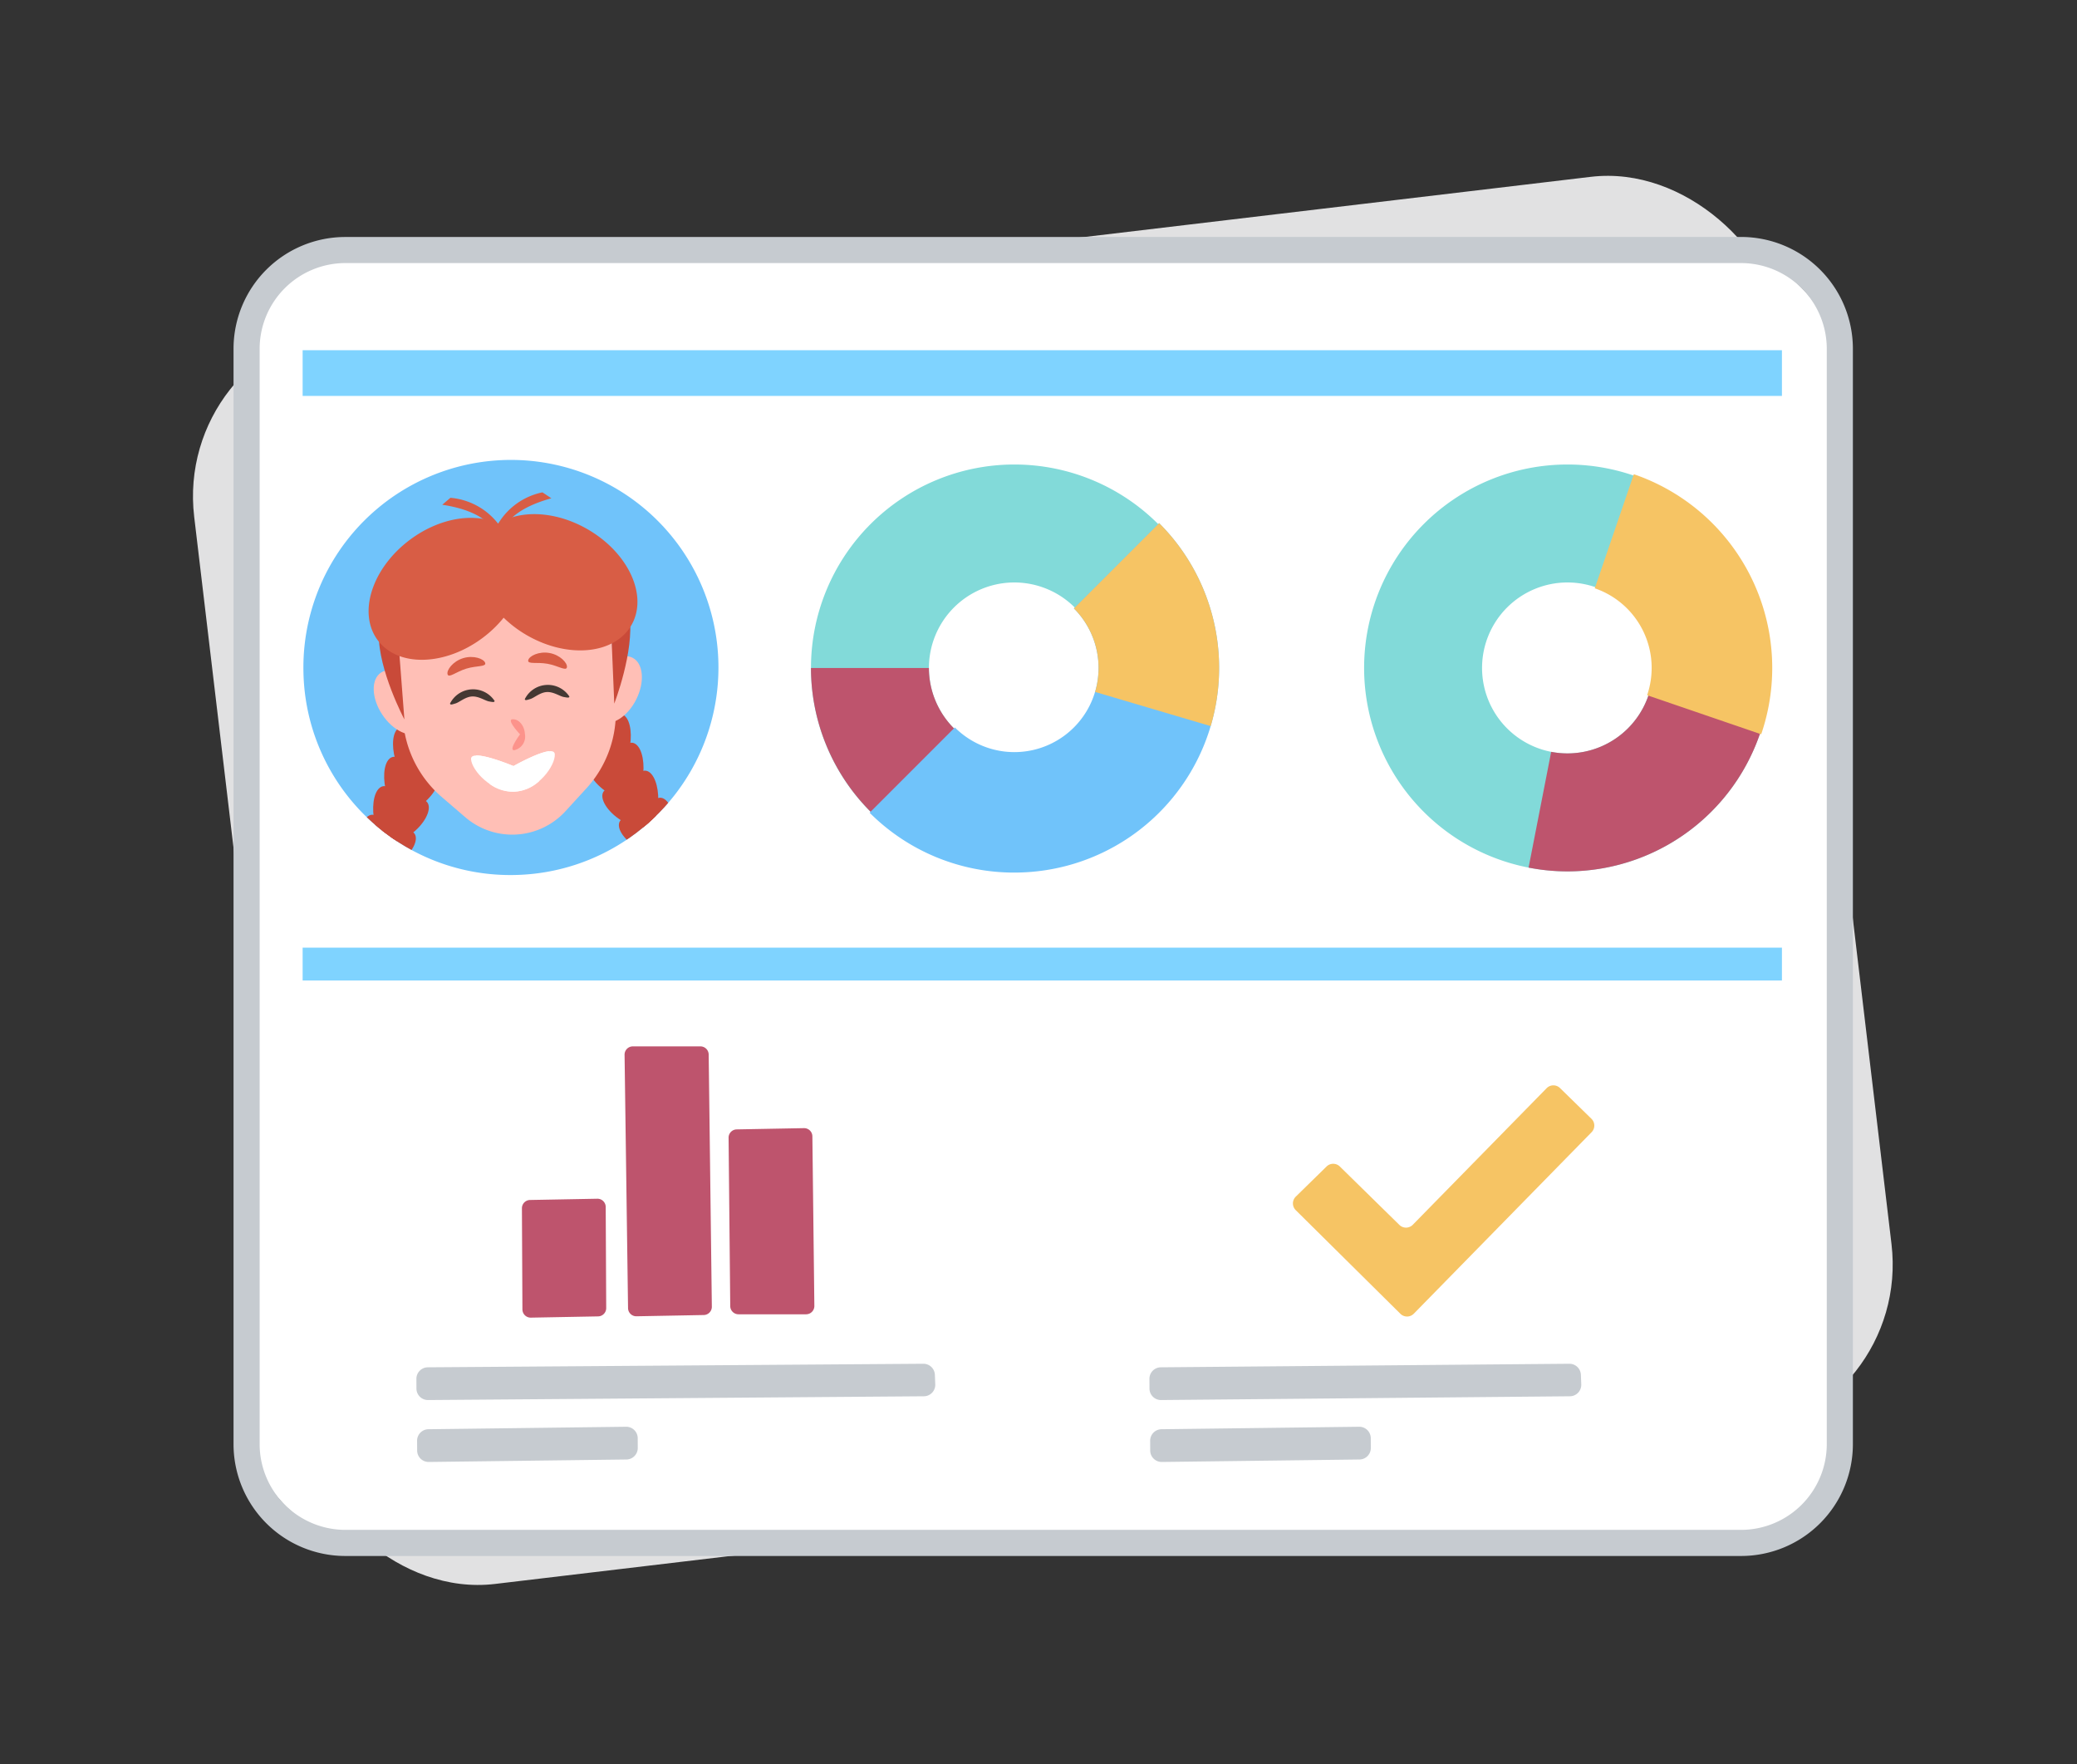 <svg xmlns="http://www.w3.org/2000/svg" xmlns:xlink="http://www.w3.org/1999/xlink" width="239" height="203" viewBox="0 0 239 203">
  <rect x="0" y="0" width="239" height="203" fill="#333333" stroke="none"/>
  <defs>
    <clipPath id="clip-path">
      <rect id="Rectangle_1244" data-name="Rectangle 1244" width="239" height="203" transform="translate(3463 2135)" fill="#fff" stroke="#707070" stroke-width="1"/>
    </clipPath>
    <clipPath id="clip-path-2">
      <path id="Fill-214" d="M490.207,917.415a23.88,23.88,0,1,1,24.415,23.332,23.8,23.8,0,0,1-24.415-23.332" transform="translate(-490.2 -892.993)" fill="none" clip-rule="evenodd"/>
    </clipPath>
  </defs>
  <g id="_5-4" data-name="5-4" transform="translate(-3463 -2135)" clip-path="url(#clip-path)">
    <g id="Group_4914" data-name="Group 4914" transform="translate(3022.58 1329.744)">
      <rect id="Rectangle_626" data-name="Rectangle 626" width="184.07" height="145.887" rx="19.878" transform="translate(460.42 844.978) rotate(-6.777)" fill="#e1e1e2"/>
      <g id="Group_1272" data-name="Group 1272" transform="translate(467.295 832.52)">
        <rect id="Rectangle_627" data-name="Rectangle 627" width="183.332" height="148.756" rx="14" transform="translate(1.502 1.502)" fill="#fff"/>
        <path id="Path_2690" data-name="Path 2690" d="M647.636,844.763a9.876,9.876,0,0,1,9.847,9.847V980.669a9.876,9.876,0,0,1-9.847,9.847H487a9.875,9.875,0,0,1-9.847-9.847V854.61A9.876,9.876,0,0,1,487,844.763H647.636m0-3H487a12.865,12.865,0,0,0-12.851,12.851V980.669A12.865,12.865,0,0,0,487,993.52H647.636a12.866,12.866,0,0,0,12.851-12.851V854.61a12.866,12.866,0,0,0-12.851-12.851Z" transform="translate(-474.151 -841.759)" fill="#c6cbd0"/>
      </g>
      <g id="Group_1276" data-name="Group 1276" transform="translate(475.244 845.551)">
        <g id="Group_1275" data-name="Group 1275" transform="translate(0 0)">
          <rect id="Rectangle_628" data-name="Rectangle 628" width="170.222" height="5.258" fill="#00a8ff" opacity="0.5"/>
          <rect id="Rectangle_629" data-name="Rectangle 629" width="170.222" height="3.777" transform="translate(0 68.739)" fill="#00a8ff" opacity="0.5"/>
          <g id="Group_1273" data-name="Group 1273" transform="translate(122.144 13.15)">
            <path id="Path_2691" data-name="Path 2691" d="M757.381,940.858a23.406,23.406,0,1,1,23.406-23.406A23.432,23.432,0,0,1,757.381,940.858Zm0-33.24a9.834,9.834,0,1,0,9.834,9.834A9.845,9.845,0,0,0,757.381,907.618Z" transform="translate(-733.975 -894.047)" fill="#82dad9"/>
            <path id="Path_2692" data-name="Path 2692" d="M776.263,966.078a23.428,23.428,0,0,1-4.488-.435l2.6-13.321a9.847,9.847,0,0,0,11.535-7.77l13.321,2.6A23.447,23.447,0,0,1,776.263,966.078Z" transform="translate(-752.849 -919.264)" fill="#be546d"/>
            <path id="Path_2693" data-name="Path 2693" d="M806.135,926.2l-13.125-4.495a9.683,9.683,0,0,0-6.024-12.3l4.495-13.125A23.556,23.556,0,0,1,806.135,926.2Z" transform="translate(-760.444 -895.163)" fill="#f6c464"/>
          </g>
          <g id="Group_1274" data-name="Group 1274" transform="translate(58.495 13.15)">
            <path id="Path_2694" data-name="Path 2694" d="M630.26,940.858a23.406,23.406,0,1,1,23.406-23.406A23.432,23.432,0,0,1,630.26,940.858Zm0-33.24a9.834,9.834,0,1,0,9.834,9.834A9.846,9.846,0,0,0,630.26,907.618Z" transform="translate(-606.854 -894.047)" fill="#82dad9"/>
            <path id="Path_2695" data-name="Path 2695" d="M630.26,964.2a23.432,23.432,0,0,1-23.406-23.405h13.571a9.846,9.846,0,0,0,9.834,9.834Z" transform="translate(-606.854 -917.387)" fill="#be546d"/>
            <path id="Path_2696" data-name="Path 2696" d="M636.989,947.728a23.485,23.485,0,0,1-16.657-6.888l9.81-9.81a9.683,9.683,0,1,0,13.695-13.694l9.81-9.81a23.545,23.545,0,0,1-16.657,40.2Z" transform="translate(-613.584 -900.777)" fill="#70c3fa"/>
            <path id="Path_2697" data-name="Path 2697" d="M683.017,930.875l-13.3-3.932a9.689,9.689,0,0,0-2.438-9.607l9.81-9.81A23.553,23.553,0,0,1,683.017,930.875Z" transform="translate(-637.022 -900.777)" fill="#f6c464"/>
          </g>
        </g>
      </g>
      <path id="Fill-184" d="M541.359,1062.909l7.739-.144a.95.95,0,0,1,.968.946l.057,11.636a.951.951,0,0,1-.933.955l-7.739.144a.951.951,0,0,1-.969-.946l-.057-11.636A.951.951,0,0,1,541.359,1062.909Z" transform="translate(-39.947 -119.588)" fill="#be546d" fill-rule="evenodd"/>
      <path id="Fill-186" d="M588.851,1046.69l7.741-.144a.95.95,0,0,1,.968.939l.228,19.516a.952.952,0,0,1-.951.962l-7.778,0a.952.952,0,0,1-.95-.942l-.191-19.367A.951.951,0,0,1,588.851,1046.69Z" transform="translate(-63.66 -111.49)" fill="#be546d" fill-rule="evenodd"/>
      <path id="Fill-188" d="M564.963,1027.756l7.779,0a.951.951,0,0,1,.95.939l.364,29.009a.95.95,0,0,1-.933.962l-7.741.144a.951.951,0,0,1-.969-.937l-.4-29.157A.951.951,0,0,1,564.963,1027.756Z" transform="translate(-51.724 -102.108)" fill="#be546d" fill-rule="evenodd"/>
      <g id="Group_1277" data-name="Group 1277" transform="translate(488.335 962.169)">
        <path id="Fill-190" d="M517.48,1101.1l57.017-.408a1.323,1.323,0,0,1,1.337,1.271l.043,1.095a1.323,1.323,0,0,1-1.306,1.375l-57.055.433a1.323,1.323,0,0,1-1.339-1.316l-.005-1.12A1.324,1.324,0,0,1,517.48,1101.1Z" transform="translate(-516.172 -1100.696)" fill="#c6cbd0" fill-rule="evenodd"/>
        <path id="Fill-194" d="M517.64,1115.447l22.741-.284a1.323,1.323,0,0,1,1.339,1.317l.005,1.121a1.323,1.323,0,0,1-1.306,1.329l-22.741.284a1.323,1.323,0,0,1-1.339-1.316l-.006-1.122A1.323,1.323,0,0,1,517.64,1115.447Z" transform="translate(-516.253 -1107.919)" fill="#c6cbd0" fill-rule="evenodd"/>
      </g>
      <g id="Group_1278" data-name="Group 1278" transform="translate(572.688 962.169)">
        <path id="Fill-190-2" data-name="Fill-190" d="M685.951,1101.1l47-.408a1.323,1.323,0,0,1,1.337,1.271l.043,1.095a1.323,1.323,0,0,1-1.306,1.375l-47.041.433a1.323,1.323,0,0,1-1.339-1.316l-.006-1.12A1.324,1.324,0,0,1,685.951,1101.1Z" transform="translate(-684.643 -1100.696)" fill="#c6cbd0" fill-rule="evenodd"/>
        <path id="Fill-194-2" data-name="Fill-194" d="M686.111,1115.447l22.741-.284a1.323,1.323,0,0,1,1.339,1.317l.006,1.121a1.323,1.323,0,0,1-1.306,1.329l-22.741.284a1.324,1.324,0,0,1-1.34-1.316l-.005-1.122A1.323,1.323,0,0,1,686.111,1115.447Z" transform="translate(-684.724 -1107.919)" fill="#c6cbd0" fill-rule="evenodd"/>
      </g>
      <path id="Fill-202" d="M729.858,1052.764l-6.848-6.717a1.089,1.089,0,0,0-1.525,0l-3.547,3.471a1.09,1.09,0,0,0,0,1.553l12.04,11.922a1.089,1.089,0,0,0,1.545-.011l20.458-20.881a1.09,1.09,0,0,0-.016-1.542l-3.619-3.537a1.089,1.089,0,0,0-1.539.016l-15.4,15.712A1.089,1.089,0,0,1,729.858,1052.764Z" transform="translate(-128.416 -106.579)" fill="#f6c464" fill-rule="evenodd"/>
      <path id="Fill-214-2" data-name="Fill-214" d="M490.207,917.415a23.88,23.88,0,1,1,24.415,23.332,23.8,23.8,0,0,1-24.415-23.332" transform="translate(-14.869 -34.82)" fill="#70c3fa" fill-rule="evenodd"/>
      <g id="Group_1288" data-name="Group 1288" transform="translate(475.331 858.173)">
        <g id="Group_1287" data-name="Group 1287" transform="translate(0 0)" clip-path="url(#clip-path-2)">
          <g id="Group_1286" data-name="Group 1286" transform="translate(-0.306 3.732)">
            <g id="Group_1285" data-name="Group 1285">
              <path id="Path_2698" data-name="Path 2698" d="M490.962,997.172c-1.273,1.845-1.374,6.351-1.374,6.351s4.177-1.695,5.45-3.54.742-3.027-.384-3.8S492.235,995.328,490.962,997.172Z" transform="translate(-489.588 -947.989)" fill="#c94a39"/>
              <circle id="Ellipse_405" data-name="Ellipse 405" cx="2.082" cy="2.082" r="2.082" transform="translate(2.383 46.757)" fill="#ffdc6c"/>
              <g id="Group_1279" data-name="Group 1279" transform="translate(3.069 5.018)">
                <path id="Path_2699" data-name="Path 2699" d="M515.872,913.066c1.236,1.238,1.884,3.109,1.476,4.036s-1.639.551-2.785-.709-1.837-2.913-1.519-3.821S514.637,911.824,515.872,913.066Z" transform="translate(-504.33 -911.231)" fill="#c94a39"/>
                <path id="Path_2700" data-name="Path 2700" d="M519.129,912.217c-.816,1.557-1.1,3.388-.584,4.227s1.723.378,2.636-1.162,1.107-3.585.49-4.438S519.945,910.664,519.129,912.217Z" transform="translate(-506.985 -910.47)" fill="#c94a39"/>
                <path id="Path_2701" data-name="Path 2701" d="M516.667,919.955c1.156,1.3,1.687,3.2,1.224,4.1s-1.67.447-2.736-.875-1.653-3-1.279-3.887S515.511,918.647,516.667,919.955Z" transform="translate(-504.727 -914.613)" fill="#c94a39"/>
                <path id="Path_2702" data-name="Path 2702" d="M519.736,919.421c-.91,1.5-1.312,3.3-.844,4.163s1.7.48,2.7-.994,1.326-3.493.763-4.377S520.647,917.93,519.736,919.421Z" transform="translate(-507.191 -914.13)" fill="#c94a39"/>
                <path id="Path_2703" data-name="Path 2703" d="M517.037,927.279c1.069,1.37,1.476,3.291.954,4.153s-1.7.335-2.674-1.048-1.454-3.094-1.022-3.946S515.97,925.905,517.037,927.279Z" transform="translate(-504.914 -918.209)" fill="#c94a39"/>
                <path id="Path_2704" data-name="Path 2704" d="M519.894,927.083c-1.006,1.426-1.524,3.191-1.113,4.082s1.662.587,2.761-.813,1.551-3.385,1.048-4.3S520.9,925.661,519.894,927.083Z" transform="translate(-507.162 -918.023)" fill="#c94a39"/>
                <path id="Path_2705" data-name="Path 2705" d="M516.921,934.581c.977,1.432,1.259,3.37.684,4.194s-1.714.224-2.6-1.217-1.251-3.172-.765-3.991S515.946,933.146,516.921,934.581Z" transform="translate(-504.858 -921.793)" fill="#c94a39"/>
                <path id="Path_2706" data-name="Path 2706" d="M519.556,934.721c-1.1,1.353-1.727,3.075-1.375,3.989s1.62.693,2.808-.629,1.767-3.268,1.324-4.208S520.654,933.373,519.556,934.721Z" transform="translate(-506.885 -921.904)" fill="#c94a39"/>
                <path id="Path_2707" data-name="Path 2707" d="M516.325,941.838c.882,1.489,1.038,3.438.412,4.221s-1.725.112-2.516-1.381-1.043-3.241-.505-4.023S515.444,940.345,516.325,941.838Z" transform="translate(-504.561 -925.356)" fill="#c94a39"/>
                <path id="Path_2708" data-name="Path 2708" d="M518.73,942.314c-1.182,1.275-1.922,2.95-1.63,3.884s1.573.8,2.843-.445,1.974-3.139,1.593-4.1S519.912,941.042,518.73,942.314Z" transform="translate(-506.362 -925.762)" fill="#c94a39"/>
                <path id="Path_2709" data-name="Path 2709" d="M515.25,949.027c.784,1.541.815,3.494.139,4.236s-1.729,0-2.422-1.541-.832-3.3-.245-4.043S514.468,947.484,515.25,949.027Z" transform="translate(-504.024 -928.885)" fill="#c94a39"/>
                <path id="Path_2710" data-name="Path 2710" d="M517.424,949.835c-1.262,1.194-2.108,2.816-1.877,3.767s1.518.9,2.865-.259,2.172-3,1.854-3.987S518.686,948.645,517.424,949.835Z" transform="translate(-505.6 -929.585)" fill="#c94a39"/>
                <path id="Path_2711" data-name="Path 2711" d="M513.7,956.127c.683,1.588.587,3.54-.136,4.237s-1.725-.112-2.317-1.695-.617-3.346.017-4.05S513.018,954.537,513.7,956.127Z" transform="translate(-503.246 -932.371)" fill="#c94a39"/>
                <path id="Path_2712" data-name="Path 2712" d="M515.645,957.262c-1.336,1.109-2.286,2.674-2.117,3.638s1.456.991,2.876-.075,2.361-2.855,2.108-3.858S516.98,956.157,515.645,957.262Z" transform="translate(-504.6 -933.359)" fill="#c94a39"/>
                <path id="Path_2713" data-name="Path 2713" d="M511.676,963.116c.579,1.629.356,3.573-.411,4.223s-1.715-.223-2.2-1.842-.4-3.382.28-4.044S511.1,961.484,511.676,963.116Z" transform="translate(-502.228 -935.802)" fill="#c94a39"/>
                <path id="Path_2714" data-name="Path 2714" d="M513.4,964.57c-1.405,1.021-2.455,2.523-2.349,3.5s1.389,1.084,2.876.111,2.543-2.7,2.354-3.718S514.8,963.553,513.4,964.57Z" transform="translate(-503.368 -937.072)" fill="#c94a39"/>
                <path id="Path_2715" data-name="Path 2715" d="M509.181,969.97c.472,1.665.122,3.594-.687,4.2s-1.7-.333-2.077-1.984-.176-3.406.544-4.024S508.712,968.3,509.181,969.97Z" transform="translate(-500.966 -939.168)" fill="#c94a39"/>
                <path id="Path_2716" data-name="Path 2716" d="M510.688,971.736c-1.469.93-2.616,2.364-2.574,3.346s1.315,1.173,2.863.295,2.714-2.535,2.593-3.564S512.156,970.81,510.688,971.736Z" transform="translate(-501.907 -940.713)" fill="#c94a39"/>
                <path id="Path_2717" data-name="Path 2717" d="M506.216,976.667c.362,1.7-.116,3.6-.964,4.153s-1.672-.441-1.942-2.118.05-3.418.809-3.99S505.857,974.97,506.216,976.667Z" transform="translate(-499.462 -942.457)" fill="#c94a39"/>
                <path id="Path_2718" data-name="Path 2718" d="M507.524,978.734c-1.528.836-2.768,2.2-2.792,3.183s1.235,1.258,2.84.478,2.878-2.363,2.824-3.4S509.05,977.9,507.524,978.734Z" transform="translate(-500.218 -944.267)" fill="#c94a39"/>
                <path id="Path_2719" data-name="Path 2719" d="M502.782,983.186c.248,1.719-.358,3.6-1.243,4.1s-1.64-.548-1.8-2.244.279-3.419,1.075-3.942S502.537,981.464,502.782,983.186Z" transform="translate(-497.712 -945.66)" fill="#c94a39"/>
                <path id="Path_2720" data-name="Path 2720" d="M503.91,985.541c-1.581.739-2.912,2.024-3,3.009s1.15,1.338,2.805.658,3.034-2.182,3.048-3.223S505.49,984.806,503.91,985.541Z" transform="translate(-498.306 -947.722)" fill="#c94a39"/>
                <path id="Path_2721" data-name="Path 2721" d="M498.883,989.5c.131,1.737-.6,3.583-1.522,4.026s-1.6-.652-1.642-2.361.512-3.407,1.342-3.881S498.755,987.763,498.883,989.5Z" transform="translate(-495.718 -948.764)" fill="#c94a39"/>
                <path id="Path_2722" data-name="Path 2722" d="M499.853,992.131c-1.63.639-3.048,1.843-3.206,2.824s1.057,1.414,2.759.837,3.18-1.995,3.266-3.035S501.481,991.5,499.853,992.131Z" transform="translate(-496.174 -951.065)" fill="#c94a39"/>
              </g>
              <path id="Path_2723" data-name="Path 2723" d="M583.794,991.743c1.482,1.682,2.114,6.146,2.114,6.146s-4.347-1.191-5.829-2.873-1.094-2.918-.068-3.822S582.313,990.062,583.794,991.743Z" transform="translate(-534.282 -945.409)" fill="#c94a39"/>
              <circle id="Ellipse_406" data-name="Ellipse 406" cx="2.082" cy="2.082" r="2.082" transform="translate(44.32 44.275)" fill="#ffdc6c"/>
              <g id="Group_1280" data-name="Group 1280" transform="translate(27.867 4.326)">
                <path id="Path_2724" data-name="Path 2724" d="M548.145,910.606c.993,1.45,1.5,3.235,1.078,4.129s-1.667.578-2.755-.843-1.521-3.43-1.009-4.349S547.152,909.16,548.145,910.606Z" transform="translate(-545.245 -909.087)" fill="#c94a39"/>
                <path id="Path_2725" data-name="Path 2725" d="M551.278,917.785c-.994,1.432-1.3,3.379-.732,4.214s1.711.247,2.614-1.192,1.287-3.179.811-4.011S552.27,916.35,551.278,917.785Z" transform="translate(-547.751 -912.721)" fill="#c94a39"/>
                <path id="Path_2726" data-name="Path 2726" d="M548.179,917.861c1.081,1.378,1.692,3.119,1.329,4.034s-1.628.677-2.8-.668-1.729-3.313-1.274-4.257S547.1,916.487,548.179,917.861Z" transform="translate(-545.26 -912.775)" fill="#c94a39"/>
                <path id="Path_2727" data-name="Path 2727" d="M551.983,925.1c-.9,1.487-1.077,3.442-.458,4.236s1.724.134,2.531-1.356,1.078-3.243.55-4.038S552.88,923.613,551.983,925.1Z" transform="translate(-548.198 -916.314)" fill="#c94a39"/>
                <path id="Path_2728" data-name="Path 2728" d="M548.694,925.518c1.168,1.3,1.89,2.989,1.587,3.922s-1.581.78-2.838-.481-1.939-3.179-1.547-4.145S547.526,924.224,548.694,925.518Z" transform="translate(-545.515 -916.667)" fill="#c94a39"/>
                <path id="Path_2729" data-name="Path 2729" d="M553.152,932.343c-.8,1.537-.853,3.495-.184,4.245s1.729.021,2.439-1.515.868-3.3.288-4.053S553.951,930.8,553.152,932.343Z" transform="translate(-548.87 -919.87)" fill="#c94a39"/>
                <path id="Path_2730" data-name="Path 2730" d="M549.7,933.092c1.248,1.214,2.078,2.85,1.836,3.8s-1.528.879-2.862-.293-2.14-3.036-1.811-4.022S548.447,931.882,549.7,933.092Z" transform="translate(-546.014 -920.518)" fill="#c94a39"/>
                <path id="Path_2731" data-name="Path 2731" d="M554.775,939.483c-.7,1.582-.626,3.536.089,4.24s1.726-.092,2.336-1.668.654-3.341.027-4.055S555.474,937.9,554.775,939.483Z" transform="translate(-549.76 -923.376)" fill="#c94a39"/>
                <path id="Path_2732" data-name="Path 2732" d="M551.178,940.561c1.324,1.127,2.257,2.7,2.077,3.665s-1.468.975-2.875-.107-2.33-2.884-2.065-3.887S549.854,939.438,551.178,940.561Z" transform="translate(-546.755 -924.314)" fill="#c94a39"/>
                <path id="Path_2733" data-name="Path 2733" d="M556.843,946.5c-.6,1.622-.4,3.566.362,4.223s1.716-.2,2.223-1.816.438-3.374-.233-4.044S557.437,944.876,556.843,946.5Z" transform="translate(-550.861 -926.823)" fill="#c94a39"/>
                <path id="Path_2734" data-name="Path 2734" d="M553.133,947.9c1.393,1.037,2.426,2.548,2.308,3.519s-1.4,1.068-2.876.08-2.51-2.725-2.311-3.741S551.74,946.869,553.133,947.9Z" transform="translate(-547.734 -928.046)" fill="#c94a39"/>
                <path id="Path_2735" data-name="Path 2735" d="M559.343,953.377c-.492,1.657-.166,3.584.634,4.19s1.7-.314,2.1-1.956.218-3.4-.495-4.02S559.832,951.717,559.343,953.377Z" transform="translate(-552.168 -930.201)" fill="#c94a39"/>
                <path id="Path_2736" data-name="Path 2736" d="M555.553,955.089c1.457.944,2.586,2.386,2.531,3.363s-1.329,1.156-2.865.265-2.681-2.557-2.548-3.583S554.1,954.149,555.553,955.089Z" transform="translate(-548.947 -931.698)" fill="#c94a39"/>
                <path id="Path_2737" data-name="Path 2737" d="M562.267,960.087c-.383,1.686.068,3.59.906,4.145s1.676-.424,1.969-2.089,0-3.4-.754-3.982S562.648,958.4,562.267,960.087Z" transform="translate(-553.676 -933.498)" fill="#c94a39"/>
                <path id="Path_2738" data-name="Path 2738" d="M558.43,962.1c1.516.848,2.735,2.216,2.745,3.2s-1.251,1.241-2.842.449-2.843-2.381-2.776-3.414S556.916,961.258,558.43,962.1Z" transform="translate(-550.393 -935.261)" fill="#c94a39"/>
                <path id="Path_2739" data-name="Path 2739" d="M565.606,966.612c-.272,1.709.3,3.583,1.177,4.085s1.646-.53,1.828-2.215-.227-3.4-1.014-3.931S565.875,964.9,565.606,966.612Z" transform="translate(-555.377 -936.704)" fill="#c94a39"/>
                <path id="Path_2740" data-name="Path 2740" d="M561.757,968.916c1.568.749,2.877,2.039,2.951,3.019s-1.168,1.32-2.808.631-2.994-2.2-3-3.234S560.19,968.17,561.757,968.916Z" transform="translate(-552.065 -938.721)" fill="#c94a39"/>
                <path id="Path_2741" data-name="Path 2741" d="M569.35,972.929c-.159,1.726.54,3.564,1.448,4.011s1.609-.635,1.679-2.332-.453-3.389-1.274-3.867S569.507,971.2,569.35,972.929Z" transform="translate(-557.27 -939.809)" fill="#c94a39"/>
                <path id="Path_2742" data-name="Path 2742" d="M565.525,975.507c1.615.649,3.008,1.856,3.148,2.831s-1.079,1.395-2.763.809-3.137-2.007-3.206-3.043S563.911,974.862,565.525,975.507Z" transform="translate(-553.961 -942.067)" fill="#c94a39"/>
                <path id="Path_2743" data-name="Path 2743" d="M573.492,979.016c-.044,1.736.78,3.532,1.717,3.921s1.565-.737,1.52-2.44-.681-3.362-1.533-3.788S573.533,977.278,573.492,979.016Z" transform="translate(-559.348 -942.803)" fill="#c94a39"/>
                <path id="Path_2744" data-name="Path 2744" d="M569.724,981.851c1.657.547,3.131,1.667,3.337,2.634s-.984,1.464-2.708.985-3.27-1.81-3.407-2.841S568.068,981.308,569.724,981.851Z" transform="translate(-556.076 -945.283)" fill="#c94a39"/>
                <path id="Path_2745" data-name="Path 2745" d="M578.023,984.853c.074,1.741,1.021,3.487,1.986,3.818s1.514-.837,1.352-2.538-.91-3.324-1.791-3.7S577.945,983.11,578.023,984.853Z" transform="translate(-561.609 -945.674)" fill="#c94a39"/>
                <path id="Path_2746" data-name="Path 2746" d="M574.349,987.924c1.694.443,3.244,1.471,3.518,2.427s-.883,1.528-2.641,1.156-3.394-1.606-3.6-2.629S572.657,987.484,574.349,987.924Z" transform="translate(-558.405 -948.359)" fill="#c94a39"/>
              </g>
              <g id="Group_1284" data-name="Group 1284" transform="translate(7.119 2.504)">
                <g id="Group_1283" data-name="Group 1283" transform="translate(0)">
                  <path id="Path_2747" data-name="Path 2747" d="M523.44,909.475l-2.187.129a10.069,10.069,0,0,0-9.457,10.647l.63,10.655a12.91,12.91,0,0,0,4.468,9.025l2.7,2.32a8.3,8.3,0,0,0,11.537-.683l2.4-2.621a12.911,12.911,0,0,0,3.372-9.489l-.63-10.655a10.069,10.069,0,0,0-10.647-9.457Z" transform="translate(-507.787 -907.385)" fill="#ffbfb6"/>
                  <ellipse id="Ellipse_407" data-name="Ellipse 407" cx="4.098" cy="2.537" rx="4.098" ry="2.537" transform="matrix(0.448, -0.894, 0.894, 0.448, 25.115, 22.712)" fill="#ffbfb6"/>
                  <ellipse id="Ellipse_408" data-name="Ellipse 408" cx="2.537" cy="4.098" rx="2.537" ry="4.098" transform="matrix(0.835, -0.55, 0.55, 0.835, 0, 19.629)" fill="#ffbfb6"/>
                  <path id="Path_2748" data-name="Path 2748" d="M546.316,938.957c-.086.483-1-.178-2.227-.4s-2.313.085-2.227-.4,1.218-1.062,2.448-.843S546.4,938.474,546.316,938.957Z" transform="translate(-522.805 -921.337)" fill="#d85d45"/>
                  <path id="Path_2749" data-name="Path 2749" d="M523.317,940.27c.143.469.969-.294,2.164-.657s2.307-.188,2.164-.657-1.335-.912-2.53-.548S523.174,939.8,523.317,940.27Z" transform="translate(-513.539 -921.838)" fill="#d85d45"/>
                  <path id="Path_2750" data-name="Path 2750" d="M539.491,954.288a1.606,1.606,0,0,1-1.222,1.857c-.733.044.661-1.824.661-1.824s-1.6-1.69-.872-1.733S539.433,953.305,539.491,954.288Z" transform="translate(-520.812 -928.984)" fill="#fc938b"/>
                  <path id="Path_2751" data-name="Path 2751" d="M538.366,960.265c.077,1.289-1.92,4.147-4.581,4.3s-4.981-2.445-5.057-3.734,4.883.795,4.883.795S538.29,958.976,538.366,960.265Z" transform="translate(-516.249 -932.642)" fill="#fff"/>
                  <g id="Group_1281" data-name="Group 1281" transform="translate(14.592 30.496)">
                    <path id="Path_2752" data-name="Path 2752" d="M538.71,966.545a12.408,12.408,0,0,0-5.762.341,4.419,4.419,0,0,0,5.762-.341Z" transform="translate(-532.948 -966.354)" fill="#fff"/>
                  </g>
                  <g id="Group_1282" data-name="Group 1282" transform="translate(13.036 27.274)">
                    <path id="Path_2753" data-name="Path 2753" d="M534.23,962.69a5.449,5.449,0,0,0,4.09-2.77c-1.28.085-4.153,1.714-4.153,1.714s-3.045-1.279-4.326-1.212A5.452,5.452,0,0,0,534.23,962.69Z" transform="translate(-529.841 -959.92)" fill="#fff"/>
                  </g>
                  <path id="Path_2754" data-name="Path 2754" d="M509.76,933.489l.716,9.358s-3.005-5.668-2.94-9.8Z" transform="translate(-505.668 -919.229)" fill="#c94a39"/>
                  <path id="Path_2755" data-name="Path 2755" d="M560.862,929.563l.392,9.377s2.316-5.983,1.764-10.078Z" transform="translate(-532.294 -917.138)" fill="#c94a39"/>
                  <path id="Path_2756" data-name="Path 2756" d="M523.947,947.434c.078.054.2.019.592-.1.451-.137,1.108-.753,1.886-.8s1.5.488,1.967.571c.4.072.529.091.6.028a.108.108,0,0,0,.036-.089,2.966,2.966,0,0,0-5.127.3A.108.108,0,0,0,523.947,947.434Z" transform="translate(-513.839 -925.553)" fill="#443833"/>
                  <path id="Path_2757" data-name="Path 2757" d="M541.131,946.417c.078.054.2.019.592-.1.451-.137,1.107-.753,1.886-.8s1.5.488,1.967.571c.4.071.529.091.6.028a.106.106,0,0,0,.036-.089,2.966,2.966,0,0,0-5.127.3A.109.109,0,0,0,541.131,946.417Z" transform="translate(-522.419 -925.045)" fill="#443833"/>
                  <path id="Path_2758" data-name="Path 2758" d="M530.429,907.215c-3.685-2.144-7.792-2.3-10.339-.662-2.722-1.33-6.783-.687-10.189,1.876-4.351,3.275-5.985,8.442-3.652,11.543s7.752,2.959,12.1-.316a13.458,13.458,0,0,0,2.378-2.29,13.463,13.463,0,0,0,2.632,1.993c4.706,2.739,10.1,2.24,12.055-1.114S535.135,909.954,530.429,907.215Z" transform="translate(-504.495 -905.448)" fill="#d85d45"/>
                </g>
              </g>
              <path id="Path_2759" data-name="Path 2759" d="M527.834,905.214s-.862-1.985-5.721-2.716l.939-.8a7.777,7.777,0,0,1,6.074,3.847" transform="translate(-505.828 -901.072)" fill="#d85d45"/>
              <path id="Path_2760" data-name="Path 2760" d="M535.241,904.5s.622-2.073,5.361-3.371l-1.027-.683A7.779,7.779,0,0,0,534,904.984" transform="translate(-511.761 -900.447)" fill="#d85d45"/>
            </g>
          </g>
        </g>
      </g>
    </g>
  </g>
</svg>
